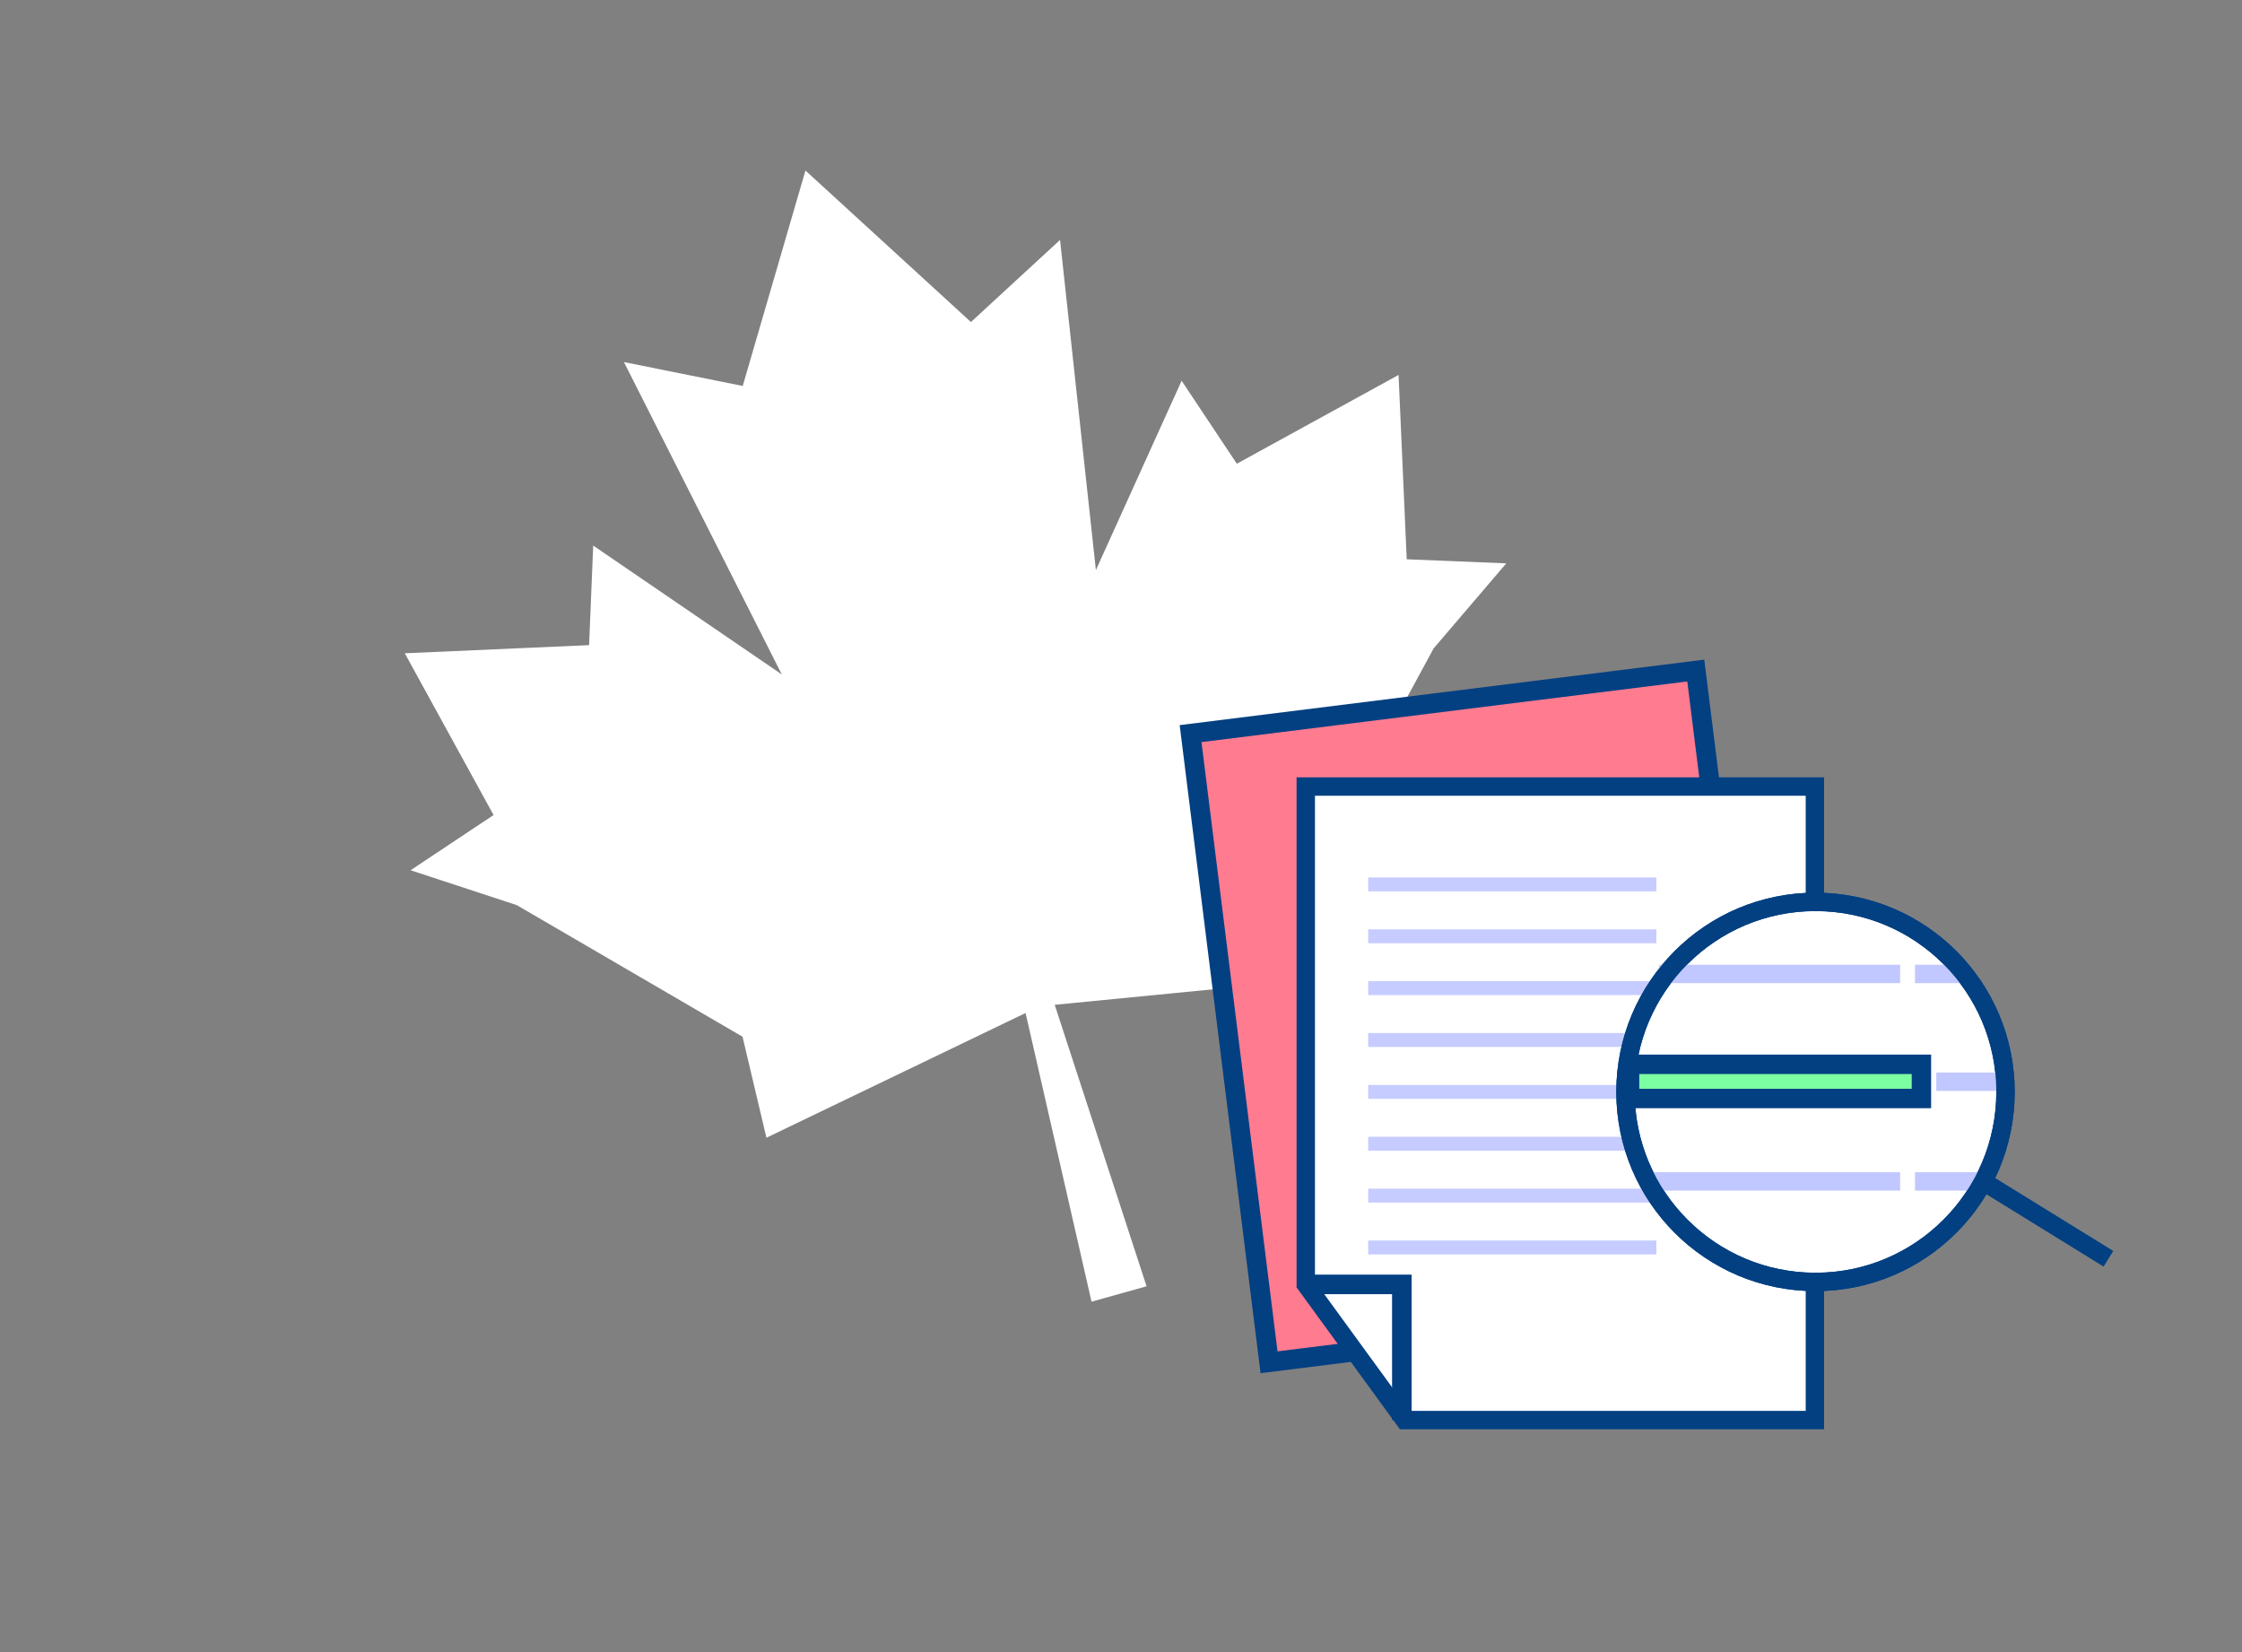 <svg width="707" height="521" viewBox="0 0 707 521" fill="none" xmlns="http://www.w3.org/2000/svg">
<rect x="0" y="0" width="707" height="521" fill="#808080" stroke="none"/>
<g clip-path="url(#clip0_19259_1054)">
<path d="M412.816 276.867L452.097 204.439L474.999 177.641L443.598 176.356L441.031 118.227L390.025 146.226L372.617 120.061L345.583 179.757L334.279 75.651L306.178 101.545L253.994 53.773L234.215 121.7L196.753 114.169L246.531 212.666L187.058 172.028L185.773 203.429L127.644 205.996L155.643 257.002L129.478 274.41L162.967 285.414L234.154 326.902L241.691 358.756L323.408 319.426L344.208 410.457L361.562 405.597L332.594 316.842L422.927 308L412.822 276.865L412.816 276.867Z" fill="white"/>
</g>
<g clip-path="url(#clip1_19259_1054)">
<path d="M534.753 211.441L375.441 231.326L400.185 429.56L559.497 409.674L534.753 211.441Z" fill="#FF7B90" stroke="#024082" stroke-width="6.166" stroke-miterlimit="10"/>
<path d="M572.314 447.78H442.925L411.766 405.004V248.011H572.314V447.78Z" fill="white" stroke="#024082" stroke-width="5.801" stroke-miterlimit="10"/>
<path d="M431.45 278.874H522.334" stroke="#C6CCFF" stroke-width="4.388" stroke-miterlimit="10"/>
<path d="M431.45 295.231H522.334" stroke="#C6CCFF" stroke-width="4.388" stroke-miterlimit="10"/>
<path d="M431.45 311.585H522.334" stroke="#C6CCFF" stroke-width="4.388" stroke-miterlimit="10"/>
<path d="M431.45 327.942H522.334" stroke="#C6CCFF" stroke-width="4.388" stroke-miterlimit="10"/>
<path d="M431.45 344.299H522.334" stroke="#C6CCFF" stroke-width="4.388" stroke-miterlimit="10"/>
<path d="M431.45 360.653H522.334" stroke="#C6CCFF" stroke-width="4.388" stroke-miterlimit="10"/>
<path d="M431.45 377.01H522.334" stroke="#C6CCFF" stroke-width="4.388" stroke-miterlimit="10"/>
<path d="M431.45 393.364H522.334" stroke="#C6CCFF" stroke-width="4.388" stroke-miterlimit="10"/>
<path d="M411.766 405.004H442.059V447.78" stroke="#024082" stroke-width="6.166" stroke-miterlimit="10"/>
<path d="M572.503 404.228C605.597 404.228 632.424 377.401 632.424 344.308C632.424 311.215 605.597 284.387 572.503 284.387C539.41 284.387 512.583 311.215 512.583 344.308C512.583 377.401 539.41 404.228 572.503 404.228Z" fill="white" stroke="#024082" stroke-width="5.801" stroke-miterlimit="10"/>
<path d="M625.365 372.53L664.878 396.921" stroke="#024082" stroke-width="5.801" stroke-miterlimit="10"/>
<path d="M605.907 335.605H513.872V346.381H605.907V335.605Z" fill="#7CFFA2" stroke="#024082" stroke-width="6.124" stroke-miterlimit="10"/>
<path d="M519.636 372.53H599.197" stroke="#C1C8FF" stroke-width="5.801" stroke-miterlimit="10"/>
<path d="M603.872 372.53H625.366" stroke="#C1C8FF" stroke-width="5.801" stroke-miterlimit="10"/>
<path d="M610.584 341.095H633.359" stroke="#C1C8FF" stroke-width="5.801" stroke-miterlimit="10"/>
<path d="M523.192 307.105H599.196" stroke="#C1C8FF" stroke-width="5.801" stroke-miterlimit="10"/>
<path d="M603.872 307.105H619.46" stroke="#C1C8FF" stroke-width="5.801" stroke-miterlimit="10"/>
<path d="M572.503 404.228C605.597 404.228 632.424 377.401 632.424 344.308C632.424 311.215 605.597 284.387 572.503 284.387C539.41 284.387 512.583 311.215 512.583 344.308C512.583 377.401 539.41 404.228 572.503 404.228Z" stroke="#024082" stroke-width="5.801" stroke-miterlimit="10"/>
</g>
<defs>
<clipPath id="clip0_19259_1054">
<rect width="358.816" height="367.802" fill="white" transform="translate(81.234 102.159) rotate(-15.646)"/>
</clipPath>
<clipPath id="clip1_19259_1054">
<rect width="294.403" height="242.683" fill="white" transform="translate(372 208)"/>
</clipPath>
</defs>
</svg>
